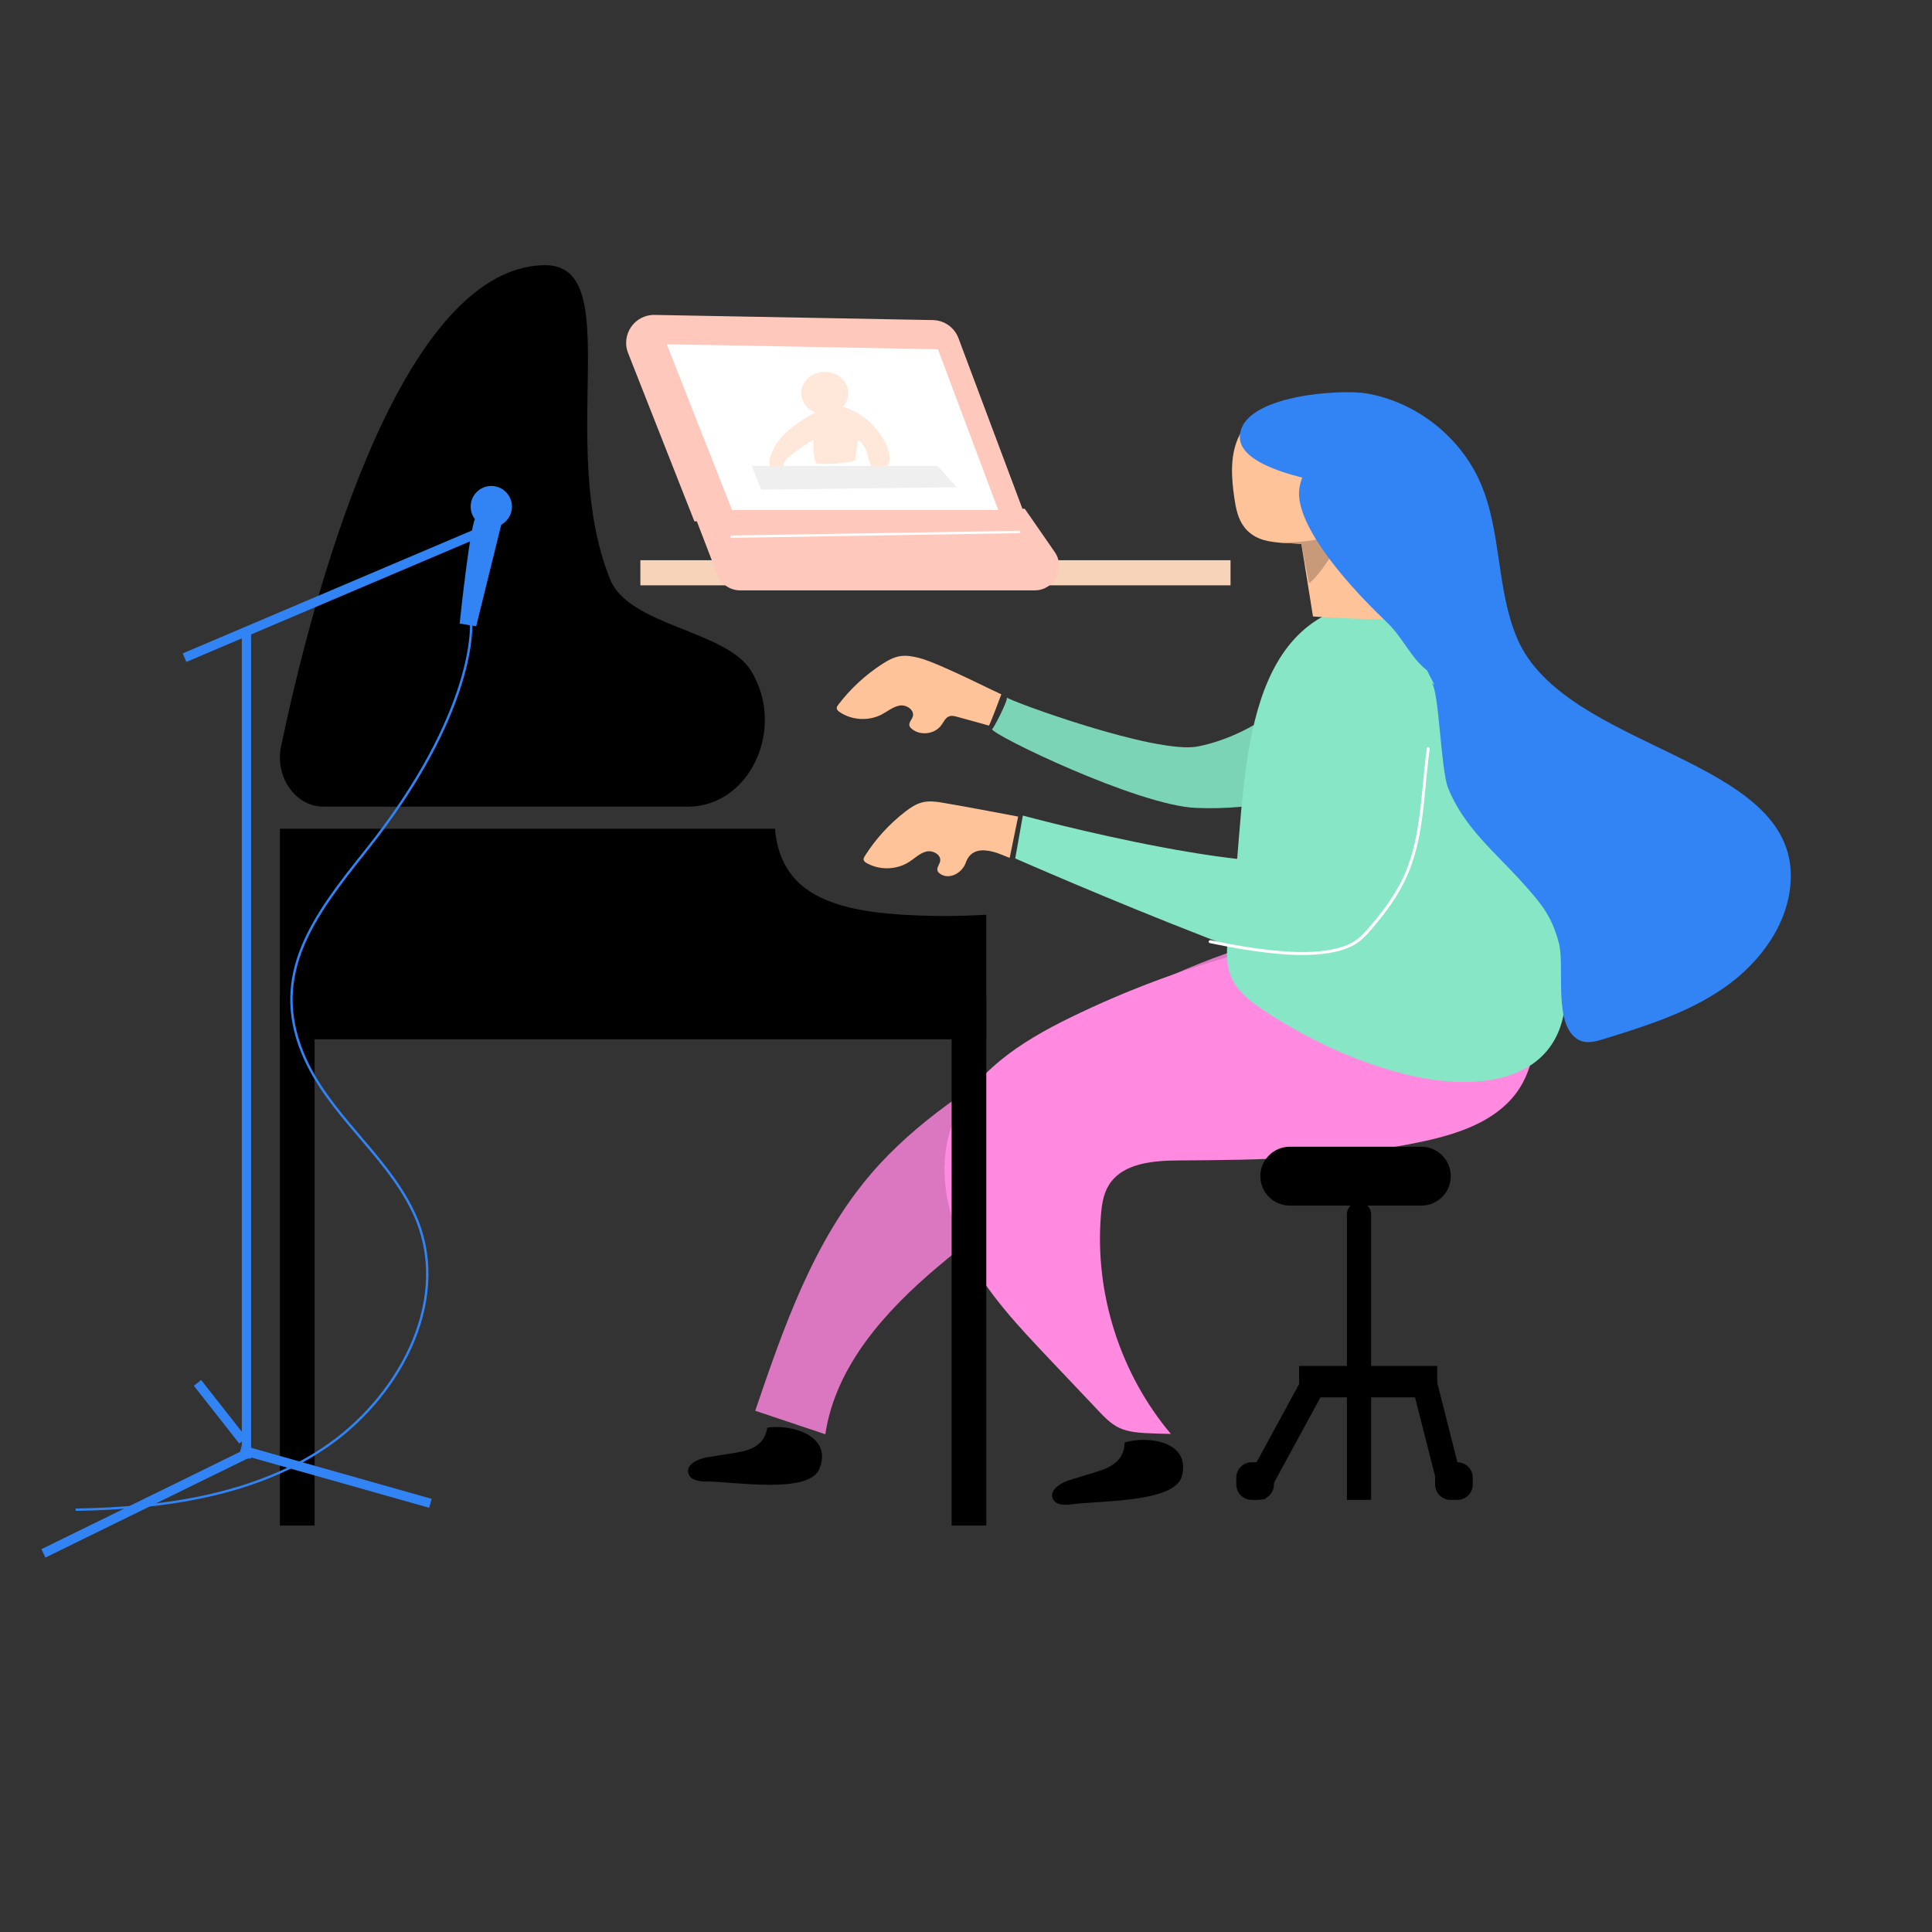 <?xml version="1.0" encoding="utf-8"?>
<!-- Generator: Adobe Illustrator 24.2.1, SVG Export Plug-In . SVG Version: 6.00 Build 0)  -->
<svg version="1.1" id="レイヤー_1" xmlns="http://www.w3.org/2000/svg" xmlns:xlink="http://www.w3.org/1999/xlink" x="0px"
	 y="0px" viewBox="0 0 640 640" style="enable-background:new 0 0 640 640;" xml:space="preserve">
<rect x="0" y="0" width="640" height="640" fill="#333333" stroke="none"/>
<style type="text/css">
	.st0{fill:#F7D3B9;}
	.st1{fill:#7CD4B6;}
	.st2{fill:#DB77C0;}
	.st3{fill:#FF8ADF;}
	.st4{fill:#87E6C6;}
	.st5{fill:#FFC399;}
	.st6{fill:#3284F4;}
	.st7{fill:#C99A79;}
	.st8{fill:#FFFFFF;}
	.st9{fill:#FEC8BC;}
	.st10{fill:none;stroke:#FFFFFF;stroke-width:0.782;stroke-miterlimit:10;}
	.st11{fill:#FFE8D9;}
	.st12{fill:#EFEFEF;}
	.st13{fill:none;stroke:#3284F4;stroke-width:0.782;stroke-miterlimit:10;}
</style>
<g>
	<rect x="212.13" y="185.58" class="st0" width="195.5" height="8.32"/>
	<g>
		<g>
			<path class="st1" d="M403.97,245.34c-2.34,0.8-4.72,1.45-7.14,1.93c-13.85,2.76-62.96-15.29-63.33-16.24
				c0.69,0.66-4.93,11.4-4.9,10.48c-0.06,1.89,48.34,25.32,67.56,26.12c9.83,0.41,19.69-0.47,29.35-2.65
				c8.79-1.98,19.81-4.35,26.93-11.15c5.1-4.87,8.1-13.67,5.06-20.49c-2.17-4.88-6.93-7.63-11.62-8.05
				c-7.78-0.7-12.01,2.07-18.28,6.83C420.29,237.65,412.35,242.49,403.97,245.34z"/>
		</g>
		<g>
			<path class="st2" d="M342.77,347.2C342.77,347.2,342.77,347.2,342.77,347.2c-19.7,11.72-39.37,24.28-54.27,41.69
				c-19.04,22.25-28.88,50.72-38.32,78.44c7.74,2.6,15.48,5.19,23.22,7.79c3.36-22.58,19.89-40.86,37.35-55.57
				c30.95-26.09,67.31-45.72,106.1-57.3c21.7-6.47,46.02-10.28,65.13-23.21c17.8-12.04,20.87-37-5.23-39.63
				c-16.5-1.66-44.87,8.56-60.52,13.18C390.21,320.3,366,333.39,342.77,347.2z"/>
		</g>
		<g>
			<path class="st3" d="M354.45,337.13C354.45,337.13,354.45,337.13,354.45,337.13c-16.11,7.87-32.66,18.35-38.94,35.14
				c-5.19,13.88-2.19,29.77,4.64,42.93c6.84,13.15,17.16,24.1,27.36,34.87c5.63,5.95,11.26,11.89,16.9,17.84
				c6.3,6.65,8.9,6.78,23.46,7.1c-16.73-19.85-25.25-46.42-23.19-72.3c0.28-3.49,0.78-7.09,2.61-10.08
				c4.48-7.33,14.61-8.17,23.21-8.22c27.18-0.15,54.57-0.58,81.13-6.35c11.41-2.48,23.37-6.44,30.45-15.72
				c9.02-11.82,7.83-31.05,2.03-44.16c-7.48-16.9-17.51-14.12-35.26-12.6C429.21,308.96,390.2,319.65,354.45,337.13z"/>
		</g>
		<g>
			<path class="st4" d="M442.14,202.33c6.73-2.77,14.23-4.86,21.23-2.88c11.24,3.18,17.05,15.28,21.42,26.12
				c12.64,31.37,29.75,62.72,33.54,96.85c3.81,34.41-24.67,40.27-52.25,33.57c-14.44-3.51-28.5-9.7-41.21-17.36
				c-18.07-10.9-20.47-14.86-17.17-35.05C413.04,270.87,407.95,216.41,442.14,202.33z"/>
		</g>
		<g>
			<path class="st5" d="M461.18,204.44c0.17,1.59-26.24-0.23-26.24-0.23l-3.01-18.8l-0.84-5.23c-2.49-0.23-5.14-0.23-7.74-0.47
				c-4.23-0.38-8.29-1.39-11.15-5.07c-2.13-2.74-2.82-6.31-3.32-9.75c-0.95-6.51-1.42-13.39,1.12-19.46
				c0.62-1.46,1.41-2.83,2.34-4.09c0.72,6.3,10.74,10.23,20.64,12.74c-0.45,1.08-0.77,2.25-0.96,3.52
				c-0.81,5.32,2.36,12.53,7.74,20.32c0.15,0.23,0.3,0.45,0.46,0.67c5.38,7.66,12.83,15.84,20.69,23.31
				C461,202.75,461.08,203.59,461.18,204.44z"/>
		</g>
		<g>
			<rect x="315.24" y="329.93" width="11.48" height="175.42"/>
			<g>
				<path d="M326.71,303.02v41.26H92.73v-69.75h163.99c0.59,7.22,3.18,14.49,9.96,19.66c8,6.08,20.19,8.02,31.7,8.78
					C307.8,303.57,317.29,303.59,326.71,303.02z"/>
				<rect x="92.73" y="329.93" width="11.48" height="175.42"/>
				<path d="M179.92,87.84c28.05-0.88,4.08,59.34,22.23,104.15c6.2,15.3,38.39,16.87,46.6,30.14c11.76,19.01-0.3,45.08-20.85,45.08
					H107.19c-9.33,0-16.21-9.82-14.06-20.06C102.87,200.66,131.23,89.37,179.92,87.84z"/>
			</g>
		</g>
		<g>
			<path d="M233.98,490.77C233.98,490.77,233.98,490.77,233.98,490.77c-2.33,0-5.25-0.41-5.93-2.64c-0.92-2.99,3.13-4.89,6.22-5.39
				c3.15-0.5,6.31-1.01,9.46-1.51c5.36-0.86,9.46-2.58,10.46-8.29c7.59-1.25,21.87,2.51,17.21,13.7
				C267.91,495.03,243.04,490.77,233.98,490.77z"/>
		</g>
		<g>
			<path d="M355.03,498.33C355.03,498.33,355.03,498.33,355.03,498.33c-2.3,0.32-5.25,0.32-6.24-1.79c-1.33-2.83,2.42-5.28,5.41-6.2
				c3.05-0.94,6.11-1.88,9.16-2.82c5.18-1.59,9.01-3.88,9.21-9.67c7.34-2.29,22-0.57,18.95,11.16
				C389.23,497.82,364.01,497.07,355.03,498.33z"/>
		</g>
		<path class="st4" d="M338.83,270.16c0,0,86.72,23.57,105.36,12.65c0,0-5.33-63.95,17.31-60.83
			c22.64,3.12,25.48,101.39,12.16,109.19c-13.32,7.8-137.35-46.8-137.35-46.8L338.83,270.16z"/>
		<g>
			<path class="st6" d="M529.82,342.09"/>
		</g>
		<g>
			<path class="st5" d="M311.9,265.85C311.9,265.85,311.9,265.85,311.9,265.85c-2.09-0.34-4.25-0.57-6.3-0.08
				c-2.14,0.52-4.02,1.79-5.77,3.14c-5.25,4.06-9.79,9.04-13.34,14.65c-0.23,0.36-0.47,0.77-0.41,1.19
				c0.07,0.55,0.58,0.92,1.07,1.19c4.29,2.4,9.91,2.23,14.05-0.44c1.87-1.21,3.52-2.91,5.69-3.42c2.17-0.51,5.01,1.11,4.53,3.29
				c-0.24,1.09-1.24,2.12-0.83,3.15c0.15,0.39,0.48,0.68,0.82,0.92c3,2.14,7.31-0.21,8.53-3.69c3.03-8.64,15.01-0.64,14.56-1.73
				l2.77-13.52C337.27,270.51,318.65,266.95,311.9,265.85z"/>
		</g>
		<g>
			<path class="st5" d="M304.5,217.96C304.5,217.96,304.5,217.96,304.5,217.96c-2.05-0.52-4.18-0.93-6.27-0.61
				c-2.18,0.33-4.16,1.44-6.01,2.64c-5.57,3.6-10.52,8.18-14.53,13.46c-0.26,0.34-0.53,0.72-0.51,1.15c0.02,0.55,0.5,0.97,0.96,1.28
				c4.08,2.76,9.69,3.06,14.03,0.75c1.97-1.05,3.76-2.6,5.96-2.92s4.89,1.53,4.24,3.66c-0.33,1.07-1.41,2-1.1,3.07
				c0.12,0.4,0.42,0.71,0.74,0.98c2.81,2.39,7.61,1.82,9.79-1.16c0.82-1.12,1.42-2.6,2.74-3.01c0.79-0.25,1.65-0.04,2.45,0.18
				c2.89,0.77,10.57,2.92,10.57,2.92c0.17,0.34,4.16-10.4,4.16-10.4C332.08,230.45,311.14,219.62,304.5,217.96z"/>
		</g>
		<path class="st7" d="M445.76,176.22c-0.64,1.17-7.83,13.95-12.13,16.99l-2.54-13.03c-2.49-0.23-5.14-0.23-7.74-0.47
			c5.64,0.03,10.82-0.34,14.44-1.4c0.9-0.27,1.55-0.39,1.96-0.39C440.33,177.92,446,175.79,445.76,176.22z"/>
		<g>
			<path class="st6" d="M593.21,291.52c-0.48,11.59-6.71,22.17-15.27,30.18c-2.14,2-4.42,3.85-6.81,5.5
				c-11.89,8.29-25.99,12.7-39.84,16.99c-2.67,0.82-5.64,1.63-8.14,0.38c-8.94-4.48-4.65-24.3-6.75-32.18
				c-2.43-9.13-5.93-13.17-12.13-20.07c-9.07-10.09-19.33-18.23-24.56-31.26c-2.49-6.23-3-32.97-5.54-34.92
				c0.35,0.27,0.7,0.52,1.05,0.77c-0.78-1.45-1.7-3.17-2.6-5.04c-0.01,0.03-0.01,0.07-0.01,0.1c-5.31-4.1-7.8-10.71-13.28-15.92
				c-16.1-15.3-30.51-33.62-28.89-44.3c0.19-1.27,0.52-2.44,0.96-3.52c-9.9-2.52-19.92-6.44-20.64-12.74
				c-0.05-0.41-0.06-0.82-0.03-1.24c1.02-13.45,33.54-15.37,41.96-13.92c16.4,2.82,31.06,14.31,37.7,29.57
				c7.07,16.22,5.25,35.21,12.16,51.5C518.39,248.75,594.94,250.47,593.21,291.52z"/>
		</g>
		<g>
			<g>
				<path class="st8" d="M400.74,312.4c6.21,1.3,12.47,2.44,18.77,3.17c6.9,0.8,14.03,1.24,20.91,0.1c2.85-0.47,5.72-1.26,8.24-2.71
					c3-1.73,5.25-4.61,7.43-7.24c2.96-3.57,5.7-7.36,7.96-11.42c2.31-4.12,3.95-8.56,5.12-13.13c2.78-10.82,2.88-22.06,4.43-33.07
					c0.09-0.62-0.85-0.88-0.94-0.26c-1.33,9.45-1.59,19.03-3.39,28.41c-0.93,4.83-2.25,9.65-4.31,14.13
					c-1.85,4.04-4.3,7.8-6.96,11.35c-1.43,1.9-2.94,3.75-4.52,5.52c-1.16,1.31-2.33,2.7-3.72,3.78c-2.18,1.7-4.86,2.66-7.52,3.27
					c-6.53,1.51-13.48,1.19-20.1,0.56c-7.12-0.68-14.16-1.96-21.16-3.42C400.39,311.33,400.13,312.27,400.74,312.4L400.74,312.4z"/>
			</g>
		</g>
		<g>
			<g>
				<path d="M470.84,399.37h-43.58c-5.38,0-9.75-4.36-9.75-9.75l0,0c0-5.38,4.36-9.75,9.75-9.75h43.58c5.38,0,9.75,4.36,9.75,9.75
					l0,0C480.59,395.01,476.23,399.37,470.84,399.37z"/>
				<path d="M454.21,496.86h-8.03v-94.62c0-2.22,1.8-4.01,4.01-4.01l0,0c2.22,0,4.01,1.8,4.01,4.01V496.86z"/>
			</g>
			<g>
				<rect x="430.34" y="452.49" width="45.76" height="10.4"/>
				
					<rect x="420.98" y="457.76" transform="matrix(0.878 0.478 -0.478 0.878 279.777 -145.086)" width="8.32" height="39.52"/>
				<rect x="472.28" y="455.27" transform="matrix(0.969 -0.246 0.246 0.969 -102.371 132.065)" width="8.32" height="39.52"/>
				<path d="M416.9,496.86h-2.25c-2.82,0-5.11-2.29-5.11-5.11v-2.25c0-2.82,2.29-5.11,5.11-5.11h2.25c2.82,0,5.11,2.29,5.11,5.11
					v2.25C422.02,494.57,419.73,496.86,416.9,496.86z"/>
				<path d="M482.76,496.86h-2.25c-2.82,0-5.11-2.29-5.11-5.11v-2.25c0-2.82,2.29-5.11,5.11-5.11h2.25c2.82,0,5.11,2.29,5.11,5.11
					v2.25C487.88,494.57,485.59,496.86,482.76,496.86z"/>
			</g>
		</g>
	</g>
	<g>
		<path class="st9" d="M340.25,172.69H230.02l-21.95-55.72c-2.42-6.14,2.18-12.78,8.79-12.65l92.15,1.71
			c3.8,0.07,7.17,2.45,8.5,6.01L340.25,172.69z"/>
		<path class="st9" d="M342.72,195.57H245.2c-3.35,0-6.36-2.06-7.56-5.19l-8.4-21.84h110.23l9.92,14.32
			C353.1,188.23,349.26,195.57,342.72,195.57z"/>
		<polygon class="st8" points="330.68,168.95 242.5,168.95 220.87,114.04 310.71,115.7 		"/>
		<line class="st10" x1="242.03" y1="177.78" x2="337.96" y2="176.22"/>
	</g>
	<ellipse class="st11" cx="273.22" cy="130.21" rx="7.8" ry="7.02"/>
	<g>
		<path class="st11" d="M271.65,135.71c-6.43,3.53-13.33,7.56-16.04,14.37c-0.73,1.84-1.09,3.99-0.19,5.74
			c0.9,1.76,3.46,2.69,4.95,1.39c-1.12-0.97-1.15-2.78-0.46-4.09c0.69-1.31,1.92-2.24,3.11-3.11c3.74-2.76,7.68-5.6,12.27-6.38
			c4.59-0.79,10,1.16,11.62,5.52c0.92,2.48,1.03,5.96,3.58,6.64c1.72,0.46,3.51-0.98,4.01-2.69c0.49-1.71,0-3.56-0.68-5.2
			c-3.18-7.68-10.81-13.33-19.09-14.13"/>
	</g>
	<polygon class="st12" points="316.9,161.41 252.17,162.19 249.05,154.39 310.66,154.39 	"/>
	<g>
		<path class="st11" d="M270.03,143.45c-0.92,3.28-0.83,6.83,0.27,10.06c4.13,0.42,8.51,0.1,12.95-0.9
			c0.36-2.59,0.72-5.18,1.08-7.77c0.1-0.69,0.18-1.45-0.2-2.03c-0.48-0.75-1.5-0.9-2.39-0.95c-3.12-0.16-6.25,0.08-9.31,0.71"/>
	</g>
	<g>
		<g>
			
				<rect x="56.82" y="195.22" transform="matrix(0.92 -0.391 0.391 0.92 -68.081 59.061)" class="st6" width="108.42" height="3.08"/>
			<rect x="80.1" y="208.38" class="st6" width="3.08" height="274.77"/>
			
				<rect x="109.75" y="456.38" transform="matrix(0.272 -0.962 0.962 0.272 -389.59 463.146)" class="st6" width="3.08" height="65.35"/>
			
				<rect x="71.34" y="455.65" transform="matrix(0.786 -0.618 0.618 0.786 -273.457 144.995)" class="st6" width="3.08" height="24.34"/>
			<path class="st6" d="M157.74,207.47l-5.47-0.91c0,0,3.65-35.09,5.47-35.09s8.66,0.91,8.66,0.91L157.74,207.47z"/>
			<circle class="st6" cx="162.75" cy="167.82" r="6.84"/>
			
				<rect x="10.37" y="496.17" transform="matrix(0.898 -0.44 0.44 0.898 -213.918 72.187)" class="st6" width="76.89" height="3.08"/>
		</g>
		<path class="st13" d="M156.05,206.62c0,0,2.07,29.04-34.99,75.36c-17.15,21.44-31.6,40.69-20.78,66.94
			c8.25,20.03,27.22,33.02,36.51,52.27c13.59,28.16-3.97,60.35-27.34,77.05c-24.06,17.2-55.58,21.41-84.4,21.87"/>
	</g>
</g>
</svg>
